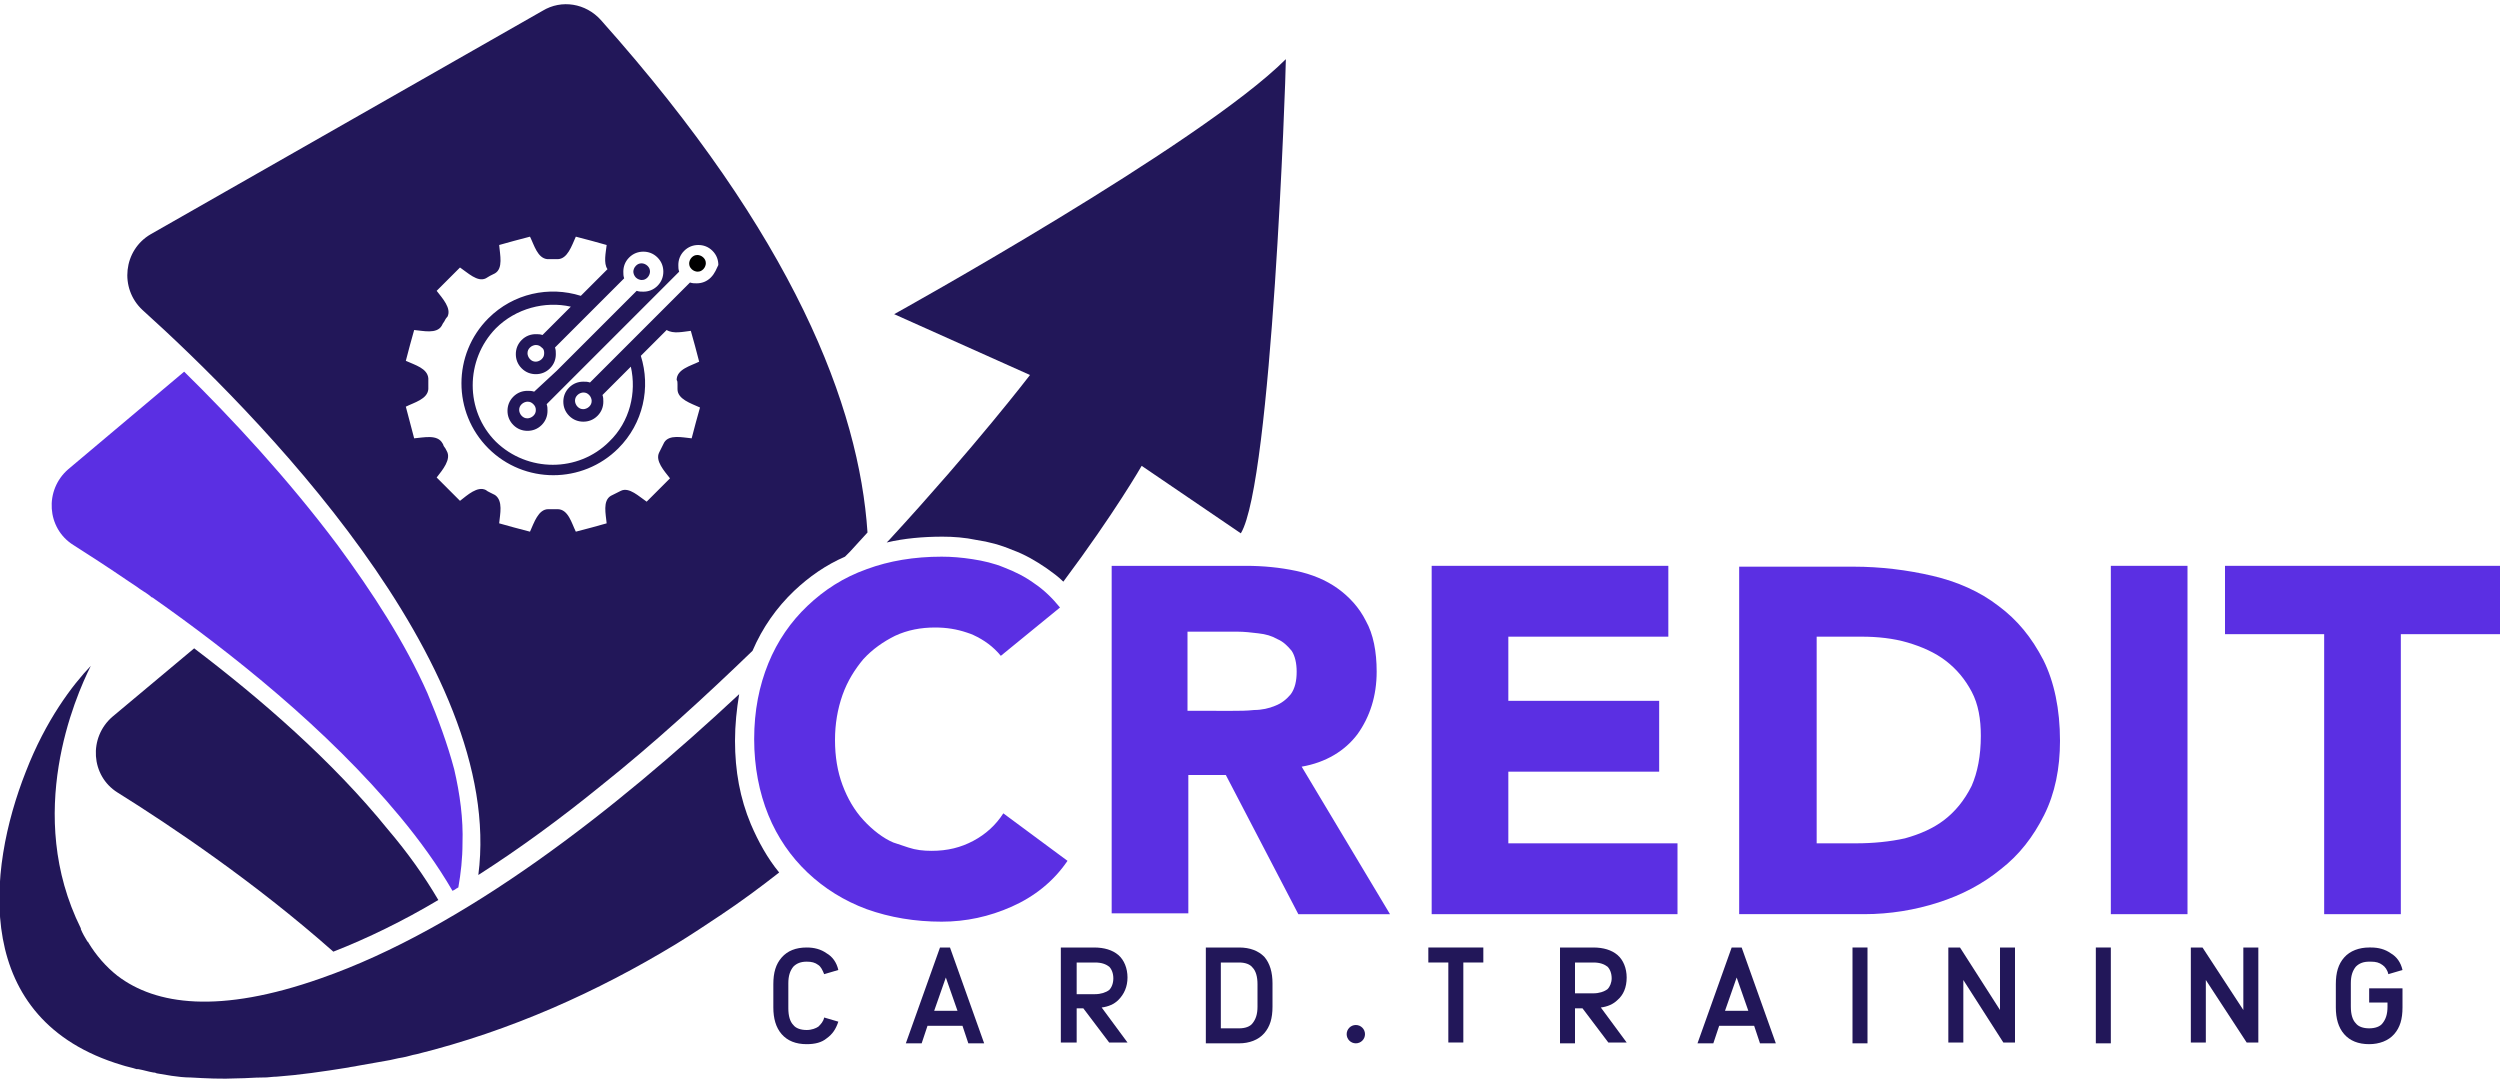 <?xml version="1.0" encoding="utf-8"?>
<!-- Generator: Adobe Illustrator 19.0.0, SVG Export Plug-In . SVG Version: 6.00 Build 0)  -->
<svg version="1.1" id="Layer_1" xmlns="http://www.w3.org/2000/svg" xmlns:xlink="http://www.w3.org/1999/xlink" x="0px" y="0px" width="300" height="130"
	 viewBox="0 0 300 130" style="enable-background:new 0 0 300 130;" xml:space="preserve">
<style type="text/css">
	.st0{fill:#221759;}
	.st1{fill:#5B2FE3;}
</style>
<g id="XMLID_11_">
	<path id="XMLID_127_" class="st0" d="M23.3,77.8l-9.8,8.2c-2.9,2.5-2.6,7.1,0.6,9.1c6.4,4,16.4,10.7,25.9,19.1
		c4.1-1.6,8.4-3.7,12.6-6.2c-1.7-2.9-3.7-5.7-6-8.4C39.9,91.3,31.2,83.8,23.3,77.8z"/>
	<path id="XMLID_131_" d="M18.4,71.7C18.4,71.7,18.4,71.7,18.4,71.7C18.4,71.7,18.4,71.7,18.4,71.7z"/>
	<path id="XMLID_140_" d="M83.7,30.6c-0.3,0-0.5,0.1-0.7,0.3c-0.2,0.2-0.3,0.5-0.3,0.7h0c0,0.3,0.1,0.5,0.3,0.7
		c0.2,0.2,0.5,0.3,0.7,0.3c0.3,0,0.5-0.1,0.7-0.3c0.2-0.2,0.3-0.5,0.3-0.7h0c0-0.3-0.1-0.5-0.3-0.7C84.2,30.7,83.9,30.6,83.7,30.6z"
		/>
	<g id="XMLID_1_">
		<g id="XMLID_170_">
			<path id="XMLID_172_" class="st0" d="M72.1,2.4c-1.8-2-4.7-2.5-7-1.1L18.1,28.1c-3.3,1.9-3.8,6.5-1,9.1
				C30.3,49.1,60.7,79.6,57.4,105c5-3.2,9.9-6.8,14.7-10.7c6.4-5.1,12.5-10.7,18.2-16.2c1.2-2.8,2.9-5.2,5-7.2l0,0
				c1.8-1.7,3.8-3.1,6.1-4.1c0.2-0.2,0.4-0.4,0.6-0.6l0,0c0.7-0.8,1.4-1.5,2.1-2.3C103.1,48.8,95.3,28.4,72.1,2.4z M81.3,46.1
				c0,0.2,0,0.4,0,0.6c0,1.2,1.6,1.7,2.7,2.2l-0.5,1.8l-0.5,1.9c-1.1-0.1-2.7-0.5-3.3,0.5c-0.1,0.2-0.2,0.4-0.3,0.6
				c-0.1,0.2-0.2,0.4-0.3,0.6c-0.5,1,0.6,2.2,1.3,3.1l-1.4,1.4l-1.4,1.4c-0.9-0.6-2.1-1.8-3.1-1.3c-0.2,0.1-0.4,0.2-0.6,0.3
				c-0.2,0.1-0.4,0.2-0.6,0.3c-1,0.6-0.6,2.2-0.5,3.3l-1.8,0.5l-1.9,0.5c-0.5-1-0.9-2.7-2.2-2.7c-0.2,0-0.4,0-0.6,0
				c-0.2,0-0.4,0-0.5,0c-1.2,0-1.7,1.6-2.2,2.7l-1.9-0.5l-1.8-0.5c0.1-1.1,0.5-2.7-0.5-3.4c-0.2-0.1-0.4-0.2-0.6-0.3
				c-0.2-0.1-0.4-0.2-0.5-0.3c-1-0.5-2.2,0.6-3.1,1.3l-1.4-1.4l-1.4-1.4c0.7-0.9,1.8-2.2,1.2-3.2l0,0c-0.1-0.2-0.2-0.4-0.3-0.5
				c-0.1-0.1-0.1-0.3-0.2-0.4c-0.6-1.1-2.2-0.7-3.4-0.6l-0.5-1.9l-0.5-1.9c1-0.5,2.6-0.9,2.7-2.1c0-0.2,0-0.5,0-0.7
				c0-0.2,0-0.4,0-0.6c-0.1-1.2-1.6-1.6-2.7-2.1l0.5-1.9l0.5-1.8c1.1,0.1,2.7,0.5,3.3-0.5c0.1-0.2,0.2-0.4,0.3-0.5l0,0
				c0.1-0.2,0.2-0.4,0.4-0.6c0.5-1-0.6-2.2-1.3-3.1l1.4-1.4l1.4-1.4c0.9,0.6,2.1,1.8,3.1,1.3c0.2-0.1,0.3-0.2,0.5-0.3
				c0.2-0.1,0.4-0.2,0.6-0.3c1-0.6,0.6-2.2,0.5-3.4l1.8-0.5l1.9-0.5c0.5,1,0.9,2.6,2.1,2.7c0.2,0,0.4,0,0.6,0l0,0c0.2,0,0.4,0,0.6,0
				c1.2,0,1.7-1.6,2.2-2.7l1.9,0.5l1.8,0.5c-0.1,0.9-0.4,2.2,0.1,2.9l-3.2,3.2c-3.8-1.2-8.1-0.3-11.1,2.7c-4.3,4.3-4.3,11.3,0,15.6
				c4.3,4.3,11.3,4.3,15.6,0c3-3,3.9-7.3,2.7-11.1l1.9-1.9l0,0l1.2-1.2c0.8,0.5,2,0.2,2.9,0.1l0.5,1.8l0.5,1.9
				c-1,0.5-2.7,0.9-2.7,2.2C81.3,45.7,81.3,45.9,81.3,46.1z M85.3,33.3c-0.5,0.5-1.1,0.7-1.7,0.7c-0.3,0-0.5,0-0.8-0.1l-7.9,7.9
				l-4.1,4.1c-0.3-0.1-0.5-0.1-0.8-0.1h0c-0.6,0-1.2,0.2-1.7,0.7c-0.5,0.5-0.7,1.1-0.7,1.7l0,0c0,0.6,0.2,1.2,0.7,1.7
				c0.5,0.5,1.1,0.7,1.7,0.7c0.6,0,1.2-0.2,1.7-0.7c0.5-0.5,0.7-1.1,0.7-1.7l0,0c0-0.3,0-0.5-0.1-0.8l3.4-3.4c0.7,3.1-0.1,6.6-2.6,9
				c-3.7,3.7-9.8,3.7-13.6,0c-3.7-3.7-3.7-9.8,0-13.6c2.4-2.4,5.9-3.3,9-2.6l-3.4,3.4c-0.3-0.1-0.5-0.1-0.8-0.1h0
				c-0.6,0-1.2,0.2-1.7,0.7c-0.5,0.5-0.7,1.1-0.7,1.7l0,0c0,0.6,0.2,1.2,0.7,1.7c0.5,0.5,1.1,0.7,1.7,0.7c0.6,0,1.2-0.2,1.7-0.7
				c0.5-0.5,0.7-1.1,0.7-1.7l0,0c0-0.3,0-0.5-0.1-0.8l4.1-4.1l4.2-4.2c-0.1-0.3-0.1-0.5-0.1-0.8l0,0c0-0.6,0.2-1.2,0.7-1.7
				c0.5-0.5,1.1-0.7,1.7-0.7h0c0.6,0,1.2,0.2,1.7,0.7c0.5,0.5,0.7,1.1,0.7,1.7l0,0c0,0.6-0.2,1.2-0.7,1.7c-0.5,0.5-1.1,0.7-1.7,0.7
				c-0.3,0-0.5,0-0.8-0.1l-3.9,3.9l-5.7,5.7L64.1,47c-0.3-0.1-0.5-0.1-0.8-0.1h0c-0.6,0-1.2,0.2-1.7,0.7c-0.5,0.5-0.7,1.1-0.7,1.7
				l0,0c0,0.6,0.2,1.2,0.7,1.7c0.5,0.5,1.1,0.7,1.7,0.7c0.6,0,1.2-0.2,1.7-0.7c0.5-0.5,0.7-1.1,0.7-1.7l0,0c0-0.3,0-0.5-0.1-0.8
				l2.6-2.6l5.7-5.7l7.6-7.6c-0.1-0.3-0.1-0.5-0.1-0.8l0,0c0-0.6,0.2-1.2,0.7-1.7c0.5-0.5,1.1-0.7,1.7-0.7h0c0.6,0,1.2,0.2,1.7,0.7
				c0.5,0.5,0.7,1.1,0.7,1.7l0,0C86,32.2,85.8,32.8,85.3,33.3z M71,48.1L71,48.1c0,0.3-0.1,0.5-0.3,0.7c-0.2,0.2-0.5,0.3-0.7,0.3
				c-0.3,0-0.5-0.1-0.7-0.3c-0.2-0.2-0.3-0.5-0.3-0.7h0c0-0.3,0.1-0.5,0.3-0.7c0.2-0.2,0.5-0.3,0.7-0.3c0.3,0,0.5,0.1,0.7,0.3
				C70.9,47.6,71,47.9,71,48.1z M65.3,42.4L65.3,42.4c0,0.3-0.1,0.5-0.3,0.7c-0.2,0.2-0.5,0.3-0.7,0.3c-0.3,0-0.5-0.1-0.7-0.3
				c-0.2-0.2-0.3-0.5-0.3-0.7h0c0-0.3,0.1-0.5,0.3-0.7c0.2-0.2,0.5-0.3,0.7-0.3c0.3,0,0.5,0.1,0.7,0.3
				C65.3,41.9,65.3,42.2,65.3,42.4z M64.3,49.2L64.3,49.2c0,0.3-0.1,0.5-0.3,0.7c-0.2,0.2-0.5,0.3-0.7,0.3c-0.3,0-0.5-0.1-0.7-0.3
				c-0.2-0.2-0.3-0.5-0.3-0.7h0c0-0.3,0.1-0.5,0.3-0.7c0.2-0.2,0.5-0.3,0.7-0.3c0.3,0,0.5,0.1,0.7,0.3
				C64.2,48.7,64.3,48.9,64.3,49.2z"/>
			<path id="XMLID_171_" class="st0" d="M76.3,33.3c0.2,0.2,0.5,0.3,0.7,0.3c0.3,0,0.5-0.1,0.7-0.3c0.2-0.2,0.3-0.5,0.3-0.7h0
				c0-0.3-0.1-0.5-0.3-0.7c-0.2-0.2-0.5-0.3-0.7-0.3c-0.3,0-0.5,0.1-0.7,0.3c-0.2,0.2-0.3,0.5-0.3,0.7h0
				C76,32.8,76.1,33.1,76.3,33.3z"/>
		</g>
	</g>
	<path id="XMLID_156_" class="st0" d="M137,55.9L137,55.9l11.9,8.1l0,0c3.7-6.1,5.4-54.8,5.4-56.8c0,0,0-0.1,0-0.1
		c-10.2,10.2-47,30.6-47,30.6l16.3,7.3c0,0-6.5,8.5-16.9,19.8c-0.1,0.1-0.2,0.2-0.3,0.3c2.1-0.5,4.4-0.7,6.7-0.7
		c1.3,0,2.7,0.1,4.1,0.4l0,0c1.4,0.2,2.9,0.6,4.3,1.2c1.4,0.5,2.8,1.3,4.1,2.2l0,0l0,0c0,0,0,0,0,0l0,0c0.7,0.5,1.4,1,2,1.6
		C133.8,61.5,137,55.9,137,55.9z"/>
	<path id="XMLID_157_" class="st0" d="M38.5,117.4c-12.2,4.3-19.8,3.2-24.4-0.3l0,0c-1.4-1.1-2.6-2.5-3.5-4c0-0.1-0.1-0.1-0.1-0.1
		l0,0c-0.3-0.5-0.6-1-0.8-1.5c0,0,0,0,0-0.1C2.9,97.7,9,83.7,10.9,79.9c-2.2,2.3-5.4,6.5-7.8,12.7c-4.7,11.9-6.5,29.8,11.5,35.2l0,0
		c0.6,0.2,1.2,0.3,1.8,0.5c0.1,0,0.1,0,0.2,0c0.6,0.1,1.2,0.3,1.8,0.4c0.1,0,0.2,0,0.4,0.1c0.6,0.1,1.2,0.2,1.8,0.3
		c0.7,0.1,1.5,0.2,2.3,0.2c1.8,0.1,3.6,0.2,5.7,0.1c0.9,0,1.9-0.1,2.9-0.1c0.1,0,0.1,0,0.2,0c0.5,0,1-0.1,1.5-0.1
		c2.7-0.2,5.5-0.6,8.6-1.1c0.4-0.1,0.7-0.1,1.1-0.2c1.1-0.2,2.3-0.4,3.4-0.6c0.7-0.1,1.3-0.3,2-0.4c0.6-0.1,1.1-0.3,1.7-0.4
		c11.3-2.8,21.7-7.5,31.1-13.2c1.8-1.1,3.6-2.3,5.4-3.5c2.4-1.6,4.7-3.3,7-5.1c-1.4-1.7-2.5-3.7-3.4-5.8c-1.3-3.1-1.9-6.4-1.9-10
		c0-1.9,0.2-3.8,0.5-5.6C73.7,97.3,55.7,111.4,38.5,117.4z"/>
	<path id="XMLID_185_" class="st1" d="M103.6,98.4c-1.1-1.2-1.9-2.6-2.5-4.2c-0.6-1.6-0.9-3.4-0.9-5.4c0-1.9,0.3-3.7,0.9-5.4
		c0.6-1.7,1.5-3.1,2.5-4.3c1.1-1.2,2.4-2.1,3.8-2.8c1.5-0.7,3.1-1,4.8-1c1.4,0,2.6,0.2,3.8,0.6c0.3,0.1,0.6,0.2,0.8,0.3
		c1.3,0.6,2.4,1.4,3.3,2.5l7.1-5.8c-0.9-1.1-1.9-2.1-3.1-2.9c-1.1-0.8-2.3-1.4-3.6-1.9c-1.2-0.5-2.5-0.8-3.8-1
		c-1.3-0.2-2.5-0.3-3.7-0.3c-3.3,0-6.3,0.5-9,1.5c-2.8,1-5.1,2.5-7.1,4.4c-2,1.9-3.6,4.2-4.7,6.9c-1.1,2.7-1.7,5.7-1.7,9.1
		c0,3.3,0.6,6.4,1.7,9.1c1.1,2.7,2.7,5,4.7,6.9c2,1.9,4.4,3.4,7.1,4.4c2.8,1,5.8,1.5,9,1.5c2.9,0,5.7-0.6,8.4-1.8
		c2.7-1.2,5-3,6.7-5.5l-7.7-5.7c-0.9,1.4-2.1,2.5-3.6,3.3c-1.5,0.8-3.1,1.2-5,1.2c-1,0-1.9-0.1-2.8-0.4c-0.6-0.2-1.2-0.4-1.8-0.6
		C106,100.6,104.7,99.6,103.6,98.4z"/>
	<path id="XMLID_188_" class="st1" d="M156.2,92c2.9-0.5,5.2-1.9,6.7-3.9c1.5-2.1,2.3-4.6,2.3-7.5c0-2.4-0.4-4.5-1.3-6.1
		c-0.8-1.6-2-2.9-3.4-3.9c-1.4-1-3.1-1.7-5-2.1c-1.9-0.4-3.9-0.6-6-0.6h-13.6h-2.5v2.5v39.2h9.2V93h4.5l8.7,16.7h11L156.2,92z
		 M142.5,85.2v-2.5v-6.9h6c0.8,0,1.7,0.1,2.5,0.2c0.9,0.1,1.6,0.3,2.3,0.7c0.7,0.3,1.2,0.8,1.7,1.4c0.4,0.6,0.6,1.5,0.6,2.5
		c0,1.1-0.2,2-0.7,2.7c-0.5,0.6-1.1,1.1-1.9,1.4c-0.7,0.3-1.6,0.5-2.5,0.5c-0.9,0.1-1.8,0.1-2.6,0.1H145H142.5z"/>
	<polygon id="XMLID_189_" class="st1" points="181,92.6 199.1,92.6 199.1,84.1 181,84.1 181,76.4 200.2,76.4 200.2,67.9 174.4,67.9 
		171.8,67.9 171.8,70.5 171.8,109.7 201.3,109.7 201.3,101.2 181,101.2 	"/>
	<path id="XMLID_192_" class="st1" d="M239.8,72.7c-2.2-1.7-4.9-2.9-7.9-3.6c-3-0.7-6.2-1.1-9.5-1.1h-11.2h-2.5v2.5v39.2h15
		c3.1,0,6.1-0.5,8.9-1.4c2.8-0.9,5.3-2.2,7.5-4c2.2-1.7,3.9-3.9,5.2-6.5c1.3-2.6,1.9-5.6,1.9-8.9c0-3.8-0.7-7.1-2-9.7
		C243.8,76.5,242.1,74.4,239.8,72.7z M233.3,98.4c-1.3,1-2.9,1.7-4.7,2.2c-1.8,0.4-3.8,0.6-5.9,0.6h-2.2h-2.5v-2.5V76.4h5.4
		c1.9,0,3.8,0.2,5.5,0.7c1.7,0.5,3.3,1.2,4.6,2.2c1.3,1,2.3,2.2,3.1,3.7c0.8,1.5,1.1,3.3,1.1,5.3c0,2.4-0.4,4.4-1.1,6
		C235.7,96.1,234.6,97.4,233.3,98.4z"/>
	<polygon id="XMLID_193_" class="st1" points="253.3,67.9 253.3,70.5 253.3,109.7 262.5,109.7 262.5,67.9 255.8,67.9 	"/>
	<polygon id="XMLID_194_" class="st1" points="267,76.1 276.4,76.1 278.9,76.1 278.9,78.6 278.9,109.7 288.1,109.7 288.1,76.1 
		300,76.1 300,67.9 267,67.9 	"/>
	<path id="XMLID_195_" class="st0" d="M93.8,114.9c-0.7,0.8-1,1.8-1,3.2v2.8c0,1.3,0.3,2.4,1,3.2c0.7,0.8,1.7,1.2,3,1.2
		c1,0,1.8-0.2,2.4-0.7c0.7-0.5,1.1-1.1,1.4-2l-1.7-0.5c-0.1,0.5-0.4,0.8-0.7,1.1c-0.3,0.2-0.8,0.4-1.4,0.4c-0.7,0-1.3-0.2-1.6-0.6
		c-0.4-0.4-0.6-1.1-0.6-2V118c0-0.9,0.2-1.5,0.6-2c0.4-0.4,0.9-0.6,1.6-0.6c0.6,0,1,0.1,1.4,0.4c0.3,0.2,0.5,0.6,0.7,1.1l1.7-0.5
		c-0.2-0.9-0.7-1.6-1.4-2c-0.7-0.5-1.5-0.7-2.4-0.7C95.5,113.7,94.5,114.1,93.8,114.9z"/>
	<path id="XMLID_198_" class="st0" d="M112.8,113.7l-4.1,11.5h1.9l0.7-2.1h4.2l0.7,2.1h1.9l-4.1-11.5H112.8z M112.1,121.3l1.4-4
		l1.4,4H112.1z"/>
	<path id="XMLID_201_" class="st0" d="M127.4,125.1h1.8V121h0.7h0.1l3.1,4.1h2.2l-3.1-4.2c0.8-0.1,1.5-0.4,2-0.9
		c0.7-0.7,1.1-1.6,1.1-2.7c0-1.1-0.4-2.1-1.1-2.7c-0.7-0.6-1.7-0.9-2.9-0.9h-1.6h-2.4V125.1z M129.2,115.5h0.6h1.6
		c0.8,0,1.3,0.2,1.7,0.5c0.3,0.3,0.5,0.8,0.5,1.4c0,0.6-0.2,1.1-0.5,1.4c-0.4,0.3-1,0.5-1.7,0.5h-1.5h-0.7V115.5z"/>
	<path id="XMLID_204_" class="st0" d="M148.7,113.7h-4v11.5h4c1.2,0,2.3-0.4,3-1.2c0.7-0.8,1-1.8,1-3.2V118c0-1.3-0.3-2.4-1-3.2
		C151,114.1,150,113.7,148.7,113.7z M150.9,120.8c0,0.9-0.2,1.5-0.6,2c-0.3,0.4-0.9,0.6-1.6,0.6h-2.2v-7.9h2.2
		c0.7,0,1.3,0.2,1.6,0.6c0.4,0.4,0.6,1.1,0.6,2V120.8z"/>
	<circle id="XMLID_205_" class="st0" cx="162.7" cy="124.1" r="1.1"/>
	<polygon id="XMLID_206_" class="st0" points="171.4,115.5 173.8,115.5 173.8,125.1 175.6,125.1 175.6,115.5 178,115.5 178,113.7 
		171.4,113.7 	"/>
	<path id="XMLID_209_" class="st0" d="M195.2,117.3c0-1.1-0.4-2.1-1.1-2.7c-0.7-0.6-1.7-0.9-2.9-0.9h-4v11.5h1.8V121h0.9l3.1,4.1
		h2.2l-3.1-4.2c0.8-0.1,1.5-0.4,2-0.9C194.8,119.4,195.2,118.5,195.2,117.3z M192.9,118.7c-0.4,0.3-1,0.5-1.7,0.5H189v-3.7h2.2
		c0.8,0,1.3,0.2,1.7,0.5c0.3,0.3,0.5,0.8,0.5,1.4C193.4,117.9,193.2,118.4,192.9,118.7z"/>
	<path id="XMLID_212_" class="st0" d="M207.8,113.7l-4.1,11.5h1.9l0.7-2.1h4.2l0.7,2.1h1.9l-4.1-11.5H207.8z M207,121.3l1.4-4l1.4,4
		H207z"/>
	<rect id="XMLID_213_" x="222.3" y="113.7" class="st0" width="1.8" height="11.5"/>
	<polygon id="XMLID_214_" class="st0" points="240,121.2 235.2,113.7 233.8,113.7 233.8,125.1 235.6,125.1 235.6,117.6 240.4,125.1 
		241.8,125.1 241.8,113.7 240,113.7 	"/>
	<rect id="XMLID_215_" x="251.5" y="113.7" class="st0" width="1.8" height="11.5"/>
	<polygon id="XMLID_216_" class="st0" points="269.2,121.2 264.3,113.7 262.9,113.7 262.9,125.1 264.7,125.1 264.7,117.6 
		269.6,125.1 271,125.1 271,113.7 269.2,113.7 	"/>
	<path id="XMLID_217_" class="st0" d="M284.3,120.3h2.2v0.5c0,0.9-0.2,1.5-0.6,2c-0.3,0.4-0.9,0.6-1.6,0.6c-0.7,0-1.3-0.2-1.6-0.6
		c-0.4-0.4-0.6-1.1-0.6-2V118c0-0.9,0.2-1.5,0.6-2c0.4-0.4,0.9-0.6,1.6-0.6h0.2c0.6,0,1,0.1,1.4,0.4c0.3,0.2,0.6,0.6,0.7,1.1
		l1.7-0.5c-0.2-0.9-0.7-1.6-1.4-2c-0.7-0.5-1.5-0.7-2.4-0.7h-0.2c-1.2,0-2.3,0.4-3,1.2c-0.7,0.8-1,1.8-1,3.2v2.8
		c0,1.3,0.3,2.4,1,3.2c0.7,0.8,1.7,1.2,3,1.2c1.2,0,2.3-0.4,3-1.2c0.7-0.8,1-1.8,1-3.2v-2.3h-4V120.3z"/>
	<path id="XMLID_30_" class="st1" d="M54.5,92.3c-0.8-3-1.9-6-3.2-9.1c-2.7-6.1-6.6-12.1-10.8-17.8c-6-8-12.7-15.2-18.4-20.8
		L8.2,56.3c-2.9,2.5-2.6,7.1,0.6,9.1c1.9,1.2,4.2,2.7,6.7,4.4c0.3,0.2,0.6,0.4,0.9,0.6c0.5,0.4,1.1,0.7,1.6,1.1
		c0.1,0.1,0.2,0.2,0.3,0.2c0,0,0,0,0,0c9.4,6.6,21,15.8,29.7,26.3c0,0,0,0,0,0c2.4,2.9,4.5,5.8,6.3,8.9c0.2-0.1,0.4-0.2,0.5-0.3
		c0.1,0,0.1-0.1,0.2-0.1c0.3-1.7,0.5-3.5,0.5-5.3C55.6,98.3,55.2,95.3,54.5,92.3z"/>
</g>
</svg>
